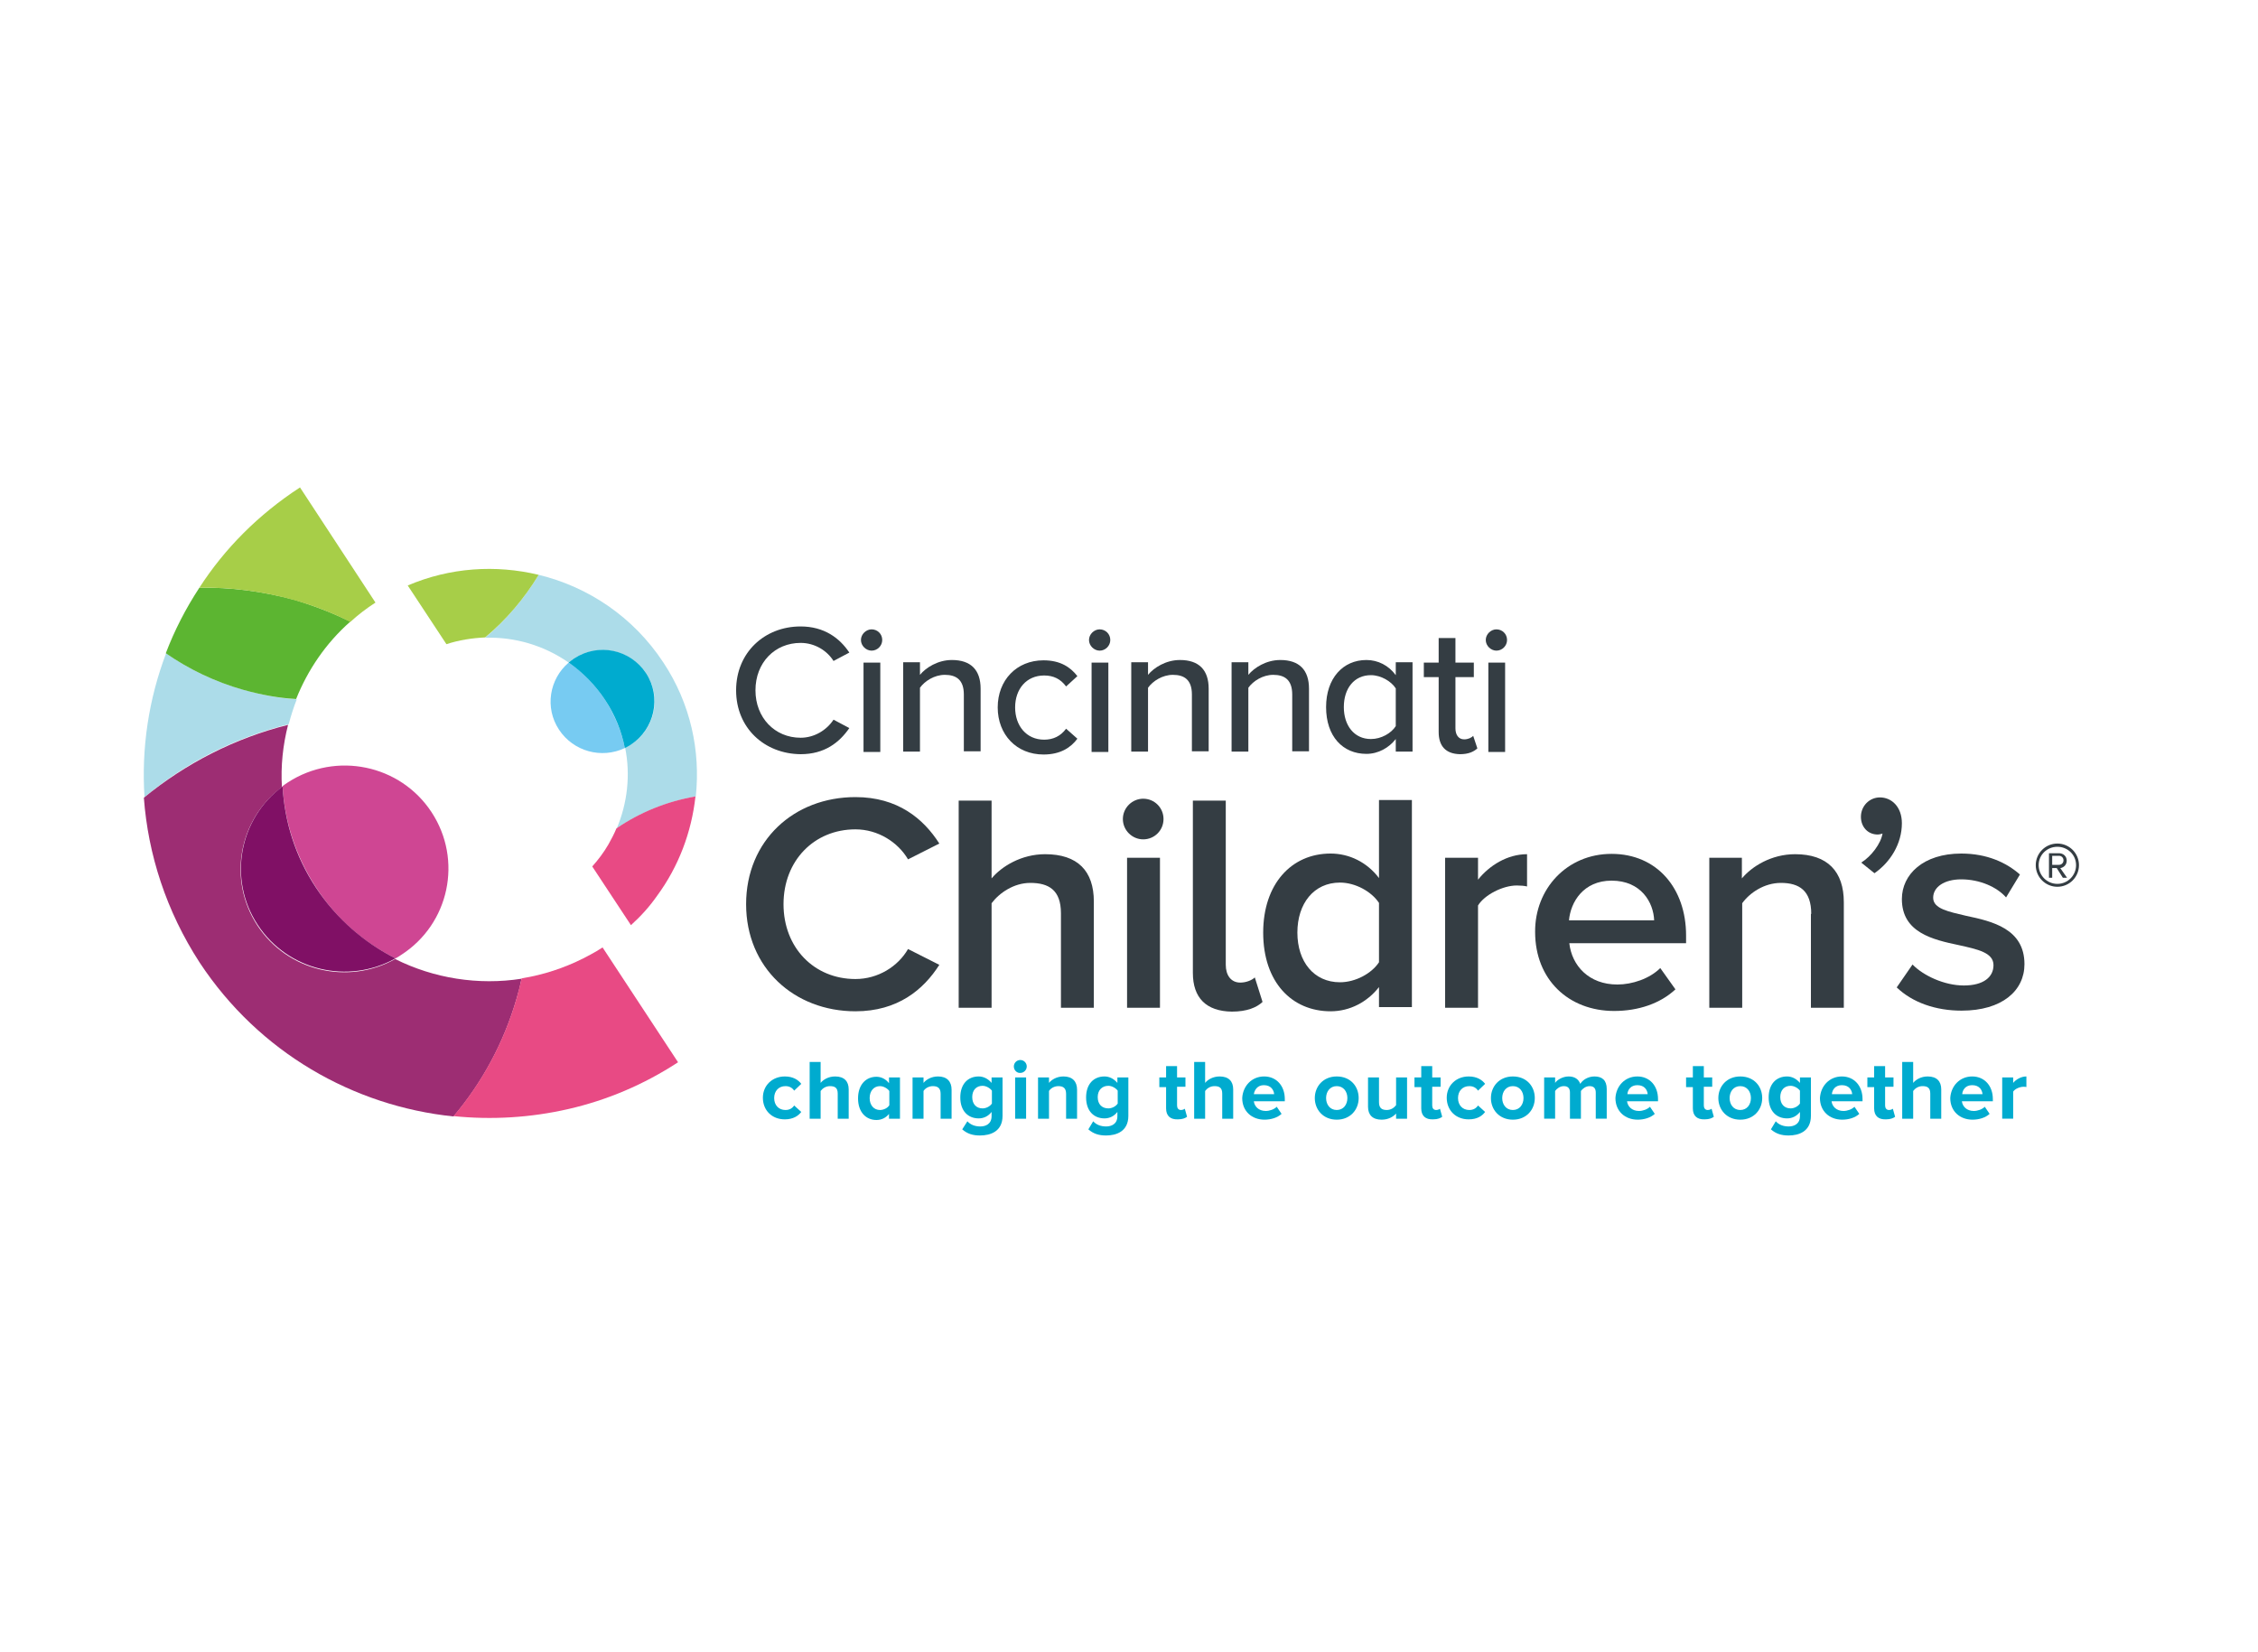 <?xml version="1.0" encoding="utf-8"?>
<!-- Generator: Adobe Illustrator 25.0.1, SVG Export Plug-In . SVG Version: 6.00 Build 0)  -->
<svg version="1.0" id="layer" xmlns="http://www.w3.org/2000/svg" xmlns:xlink="http://www.w3.org/1999/xlink" x="0px" y="0px"
	 viewBox="0 0 700 512" style="enable-background:new 0 0 700 512;" xml:space="preserve">
<style type="text/css">
	.st0{fill:#343D43;}
	.st1{fill:#00ABCF;}
	.st2{fill:#ACDCE9;}
	.st3{fill:#9D2D73;}
	.st4{fill:#5CB531;}
	.st5{fill:#A7CE48;}
	.st6{fill:#E84A84;}
	.st7{fill:#CF4693;}
	.st8{fill:#801065;}
	.st9{fill:#77CBF2;}
</style>
<g>
	<g>
		<path class="st0" d="M228.2,214c0-11.7,8.8-19.8,20-19.8c7.3,0,12.1,3.6,15.1,8.1l-4.9,2.6c-2-3.2-5.8-5.6-10.2-5.6
			c-8,0-14,6.1-14,14.7c0,8.5,6,14.7,14,14.7c4.3,0,8.1-2.4,10.2-5.6l4.9,2.6c-3.1,4.5-7.7,8.1-15.1,8.1
			C237,233.7,228.2,225.7,228.2,214"/>
		<path class="st0" d="M266.9,198.4c0-1.8,1.6-3.3,3.3-3.3c1.8,0,3.3,1.4,3.3,3.3c0,1.8-1.5,3.3-3.3,3.3
			C268.5,201.7,266.9,200.2,266.9,198.4 M267.7,205.4h5.2v27.7h-5.2V205.4z"/>
		<path class="st0" d="M298.8,215.3c0-4.6-2.4-6.1-5.9-6.1c-3.2,0-6.2,1.9-7.7,4V233H280v-27.7h5.2v3.9c1.8-2.2,5.5-4.6,9.9-4.6
			c5.9,0,8.9,3.1,8.9,8.9v19.4h-5.2V215.3"/>
		<path class="st0" d="M323.5,204.7c5.3,0,8.4,2.2,10.5,4.9l-3.5,3.2c-1.7-2.3-3.9-3.4-6.8-3.4c-5.5,0-9,4.2-9,9.9
			c0,5.7,3.5,10,9,10c2.8,0,5.1-1.1,6.8-3.4l3.5,3.1c-2,2.7-5.2,4.9-10.5,4.9c-8.4,0-14.2-6.2-14.2-14.6
			C309.3,210.9,315.1,204.7,323.5,204.7"/>
		<path class="st0" d="M337.6,198.4c0-1.8,1.6-3.3,3.3-3.3c1.8,0,3.3,1.4,3.3,3.3c0,1.8-1.5,3.3-3.3,3.3
			C339.2,201.7,337.6,200.2,337.6,198.4 M338.4,205.4h5.2v27.7h-5.2V205.4z"/>
		<path class="st0" d="M369.5,215.3c0-4.6-2.4-6.1-5.9-6.1c-3.2,0-6.2,1.9-7.7,4V233h-5.2v-27.7h5.2v3.9c1.8-2.2,5.5-4.6,9.9-4.6
			c5.9,0,8.9,3.1,8.9,8.9v19.4h-5.2L369.5,215.3"/>
		<path class="st0" d="M400.6,215.3c0-4.6-2.4-6.1-5.9-6.1c-3.2,0-6.2,1.9-7.7,4V233h-5.2v-27.7h5.2v3.9c1.8-2.2,5.5-4.6,9.9-4.6
			c5.9,0,8.9,3.1,8.9,8.9v19.4h-5.2L400.6,215.3"/>
		<path class="st0" d="M432.7,229.1c-2.1,2.7-5.4,4.6-9.1,4.6c-7.3,0-12.5-5.4-12.5-14.5c0-8.9,5.2-14.6,12.5-14.6
			c3.6,0,6.9,1.7,9.1,4.7v-4h5.2V233h-5.2V229.1 M432.7,213.4c-1.4-2.2-4.6-4.1-7.7-4.1c-5.2,0-8.4,4.1-8.4,9.9
			c0,5.7,3.2,9.9,8.4,9.9c3.2,0,6.3-1.8,7.7-4V213.4z"/>
		<path class="st0" d="M446,226.9v-17h-4.6v-4.5h4.6v-7.6h5.2v7.6h5.7v4.5h-5.7v15.9c0,1.9,0.9,3.4,2.7,3.4c1.2,0,2.3-0.5,2.8-1.1
			l1.3,3.9c-1.1,1-2.7,1.8-5.4,1.8C448.2,233.7,446,231.3,446,226.9"/>
		<path class="st0" d="M460.6,198.4c0-1.8,1.6-3.3,3.3-3.3c1.8,0,3.3,1.4,3.3,3.3c0,1.8-1.5,3.3-3.3,3.3
			C462.2,201.7,460.6,200.2,460.6,198.4 M461.4,205.4h5.2v27.7h-5.2V205.4z"/>
		<path class="st0" d="M231.3,280.3c0-19.7,14.8-33.2,33.9-33.2c13.1,0,21.1,6.7,26,14.4l-9.7,4.9c-3.1-5.3-9.3-9.3-16.3-9.3
			c-12.8,0-22.3,9.7-22.3,23.2s9.5,23.2,22.3,23.2c7,0,13.2-3.9,16.3-9.3l9.7,4.9c-4.9,7.7-12.9,14.4-26,14.4
			C246.2,313.5,231.3,300,231.3,280.3"/>
		<path class="st0" d="M328.9,283.1c0-7.2-3.8-9.4-9.5-9.4c-5.1,0-9.6,3.1-12,6.3v32.4h-10.2v-64.2h10.2v24.1
			c3.1-3.7,9.2-7.5,16.6-7.5c10.1,0,15.1,5.2,15.1,14.7v32.9h-10.2V283.1"/>
		<path class="st0" d="M348.1,253.9c0-3.5,2.9-6.3,6.3-6.3c3.5,0,6.3,2.8,6.3,6.3s-2.8,6.3-6.3,6.3
			C351,260.2,348.1,257.4,348.1,253.9 M349.4,265.9h10.2v46.5h-10.2V265.9z"/>
		<path class="st0" d="M369.8,301.6v-53.4H380v50.9c0,3.2,1.6,5.5,4.5,5.5c1.9,0,3.7-0.8,4.5-1.6l2.4,7.6c-1.8,1.7-4.8,3-9.5,3
			C373.9,313.5,369.8,309.3,369.8,301.6"/>
		<path class="st0" d="M427.5,306c-3.6,4.6-9,7.5-15,7.5c-12,0-20.9-9-20.9-24.4c0-15,8.7-24.5,20.9-24.5c5.8,0,11.3,2.7,15,7.6V248
			h10.2v64.2h-10.2V306 M427.5,279.9c-2.3-3.5-7.3-6.3-12.1-6.3c-8.1,0-13.2,6.5-13.2,15.5s5.1,15.4,13.2,15.4
			c4.8,0,9.8-2.7,12.1-6.2V279.9z"/>
		<path class="st0" d="M448,265.9h10.2v6.8c3.5-4.4,9.1-7.9,15.2-7.9v10c-0.9-0.2-1.9-0.3-3.2-0.3c-4.3,0-10,2.9-12,6.2v31.7H448
			V265.9"/>
		<path class="st0" d="M499.6,264.7c14.1,0,23.1,10.7,23.1,25.3v2.4h-36.2c0.8,7,6.1,12.8,14.9,12.8c4.6,0,10-1.8,13.3-5.1l4.7,6.6
			c-4.7,4.4-11.5,6.7-19,6.7c-14.1,0-24.5-9.7-24.5-24.5C475.8,275.6,485.7,264.7,499.6,264.7 M486.4,285.3h26.4
			c-0.2-5.5-4-12.3-13.2-12.3C490.9,273,486.9,279.6,486.4,285.3z"/>
		<path class="st0" d="M561.5,283.3c0-7.2-3.7-9.6-9.4-9.6c-5.2,0-9.7,3.1-12,6.3v32.4h-10.2v-46.5H540v6.4
			c3.1-3.7,9.1-7.5,16.5-7.5c10.1,0,15.1,5.4,15.1,14.9v32.7h-10.2v-29.1"/>
		<path class="st0" d="M577,267.4c3.1-1.9,6.1-5.9,6.6-9c-0.2,0.1-1,0.3-1.5,0.3c-3,0-5.2-2.3-5.2-5.5c0-3.3,2.6-6,5.9-6
			c3.6,0,6.8,2.9,6.8,8c0,6.4-3.6,12.1-8.5,15.5L577,267.4"/>
		<path class="st0" d="M592.9,299c3.3,3.4,9.8,6.5,15.9,6.5c6.1,0,9.2-2.6,9.2-6.3c0-3.9-4.9-4.9-10.7-6.2
			c-8.1-1.7-17.7-3.9-17.7-14.3c0-7.6,6.6-14.1,18.4-14.1c8,0,14,2.8,18.2,6.5l-4.3,7.1c-2.8-3.2-8.1-5.6-13.9-5.6
			c-5.3,0-8.7,2.4-8.7,5.7c0,3.4,4.7,4.3,10.2,5.6c8.1,1.7,18.1,4,18.1,15c0,8.2-6.9,14.4-19.5,14.4c-8,0-15.2-2.5-20.1-7.2
			L592.9,299"/>
		<path class="st1" d="M243.3,333.7c2.6,0,4.2,1.1,5.1,2.3l-2.2,2.1c-0.6-0.9-1.5-1.4-2.7-1.4c-2.1,0-3.5,1.5-3.5,3.7
			s1.4,3.7,3.5,3.7c1.2,0,2.1-0.5,2.7-1.4l2.2,2c-0.9,1.2-2.5,2.3-5.1,2.3c-4,0-6.8-2.8-6.8-6.7
			C236.5,336.5,239.4,333.7,243.3,333.7"/>
		<path class="st1" d="M259.7,339c0-1.8-0.9-2.3-2.4-2.3c-1.3,0-2.3,0.7-2.9,1.5v8.6H251v-17.6h3.4v6.5c0.8-1,2.4-2,4.5-2
			c2.8,0,4.2,1.5,4.2,4v9.1h-3.4V339"/>
		<path class="st1" d="M275.7,345.2c-1,1.3-2.4,2-4,2c-3.2,0-5.7-2.4-5.7-6.7c0-4.2,2.4-6.7,5.7-6.7c1.5,0,2.9,0.7,3.9,2V334h3.4
			v12.8h-3.4v-1.6 M275.7,338.2c-0.6-0.8-1.8-1.5-2.9-1.5c-1.9,0-3.2,1.5-3.2,3.7s1.3,3.7,3.2,3.7c1.1,0,2.4-0.6,2.9-1.5V338.2z"/>
		<path class="st1" d="M291.6,339.1c0-1.8-0.9-2.4-2.4-2.4c-1.3,0-2.4,0.7-2.9,1.5v8.6h-3.4V334h3.4v1.7c0.8-1,2.4-2,4.5-2
			c2.8,0,4.2,1.6,4.2,4.1v9h-3.4L291.6,339.1"/>
		<path class="st1" d="M299.9,347.6c1,1.1,2.4,1.6,4,1.6s3.5-0.7,3.5-3.2v-1.3c-1,1.3-2.4,2-4,2c-3.2,0-5.7-2.2-5.7-6.5
			c0-4.2,2.4-6.5,5.7-6.5c1.5,0,2.9,0.7,4,2V334h3.4v11.9c0,4.9-3.8,6.1-7,6.1c-2.2,0-3.9-0.5-5.5-1.9L299.9,347.6 M307.5,338.1
			c-0.6-0.8-1.8-1.5-2.9-1.5c-1.9,0-3.2,1.3-3.2,3.5s1.3,3.5,3.2,3.5c1.1,0,2.3-0.6,2.9-1.5V338.1z"/>
		<path class="st1" d="M314.3,330.6c0-1.1,0.9-2,2-2s2,0.9,2,2s-0.9,2-2,2C315.3,332.7,314.3,331.8,314.3,330.6 M314.7,334h3.4v12.8
			h-3.4V334z"/>
		<path class="st1" d="M330.5,339.1c0-1.8-0.9-2.4-2.4-2.4c-1.3,0-2.4,0.7-2.9,1.5v8.6h-3.4V334h3.4v1.7c0.8-1,2.4-2,4.5-2
			c2.8,0,4.2,1.6,4.2,4.1v9h-3.4L330.5,339.1"/>
		<path class="st1" d="M338.9,347.6c1,1.1,2.4,1.6,4,1.6s3.5-0.7,3.5-3.2v-1.3c-1,1.3-2.4,2-4,2c-3.2,0-5.7-2.2-5.7-6.5
			c0-4.2,2.4-6.5,5.7-6.5c1.5,0,2.9,0.7,4,2V334h3.4v11.9c0,4.9-3.8,6.1-6.9,6.1c-2.2,0-3.9-0.5-5.5-1.9L338.9,347.6 M346.5,338.1
			c-0.6-0.8-1.8-1.5-2.9-1.5c-1.9,0-3.3,1.3-3.3,3.5s1.3,3.5,3.3,3.5c1.1,0,2.3-0.6,2.9-1.5V338.1z"/>
		<path class="st1" d="M361.5,343.6V337h-2.1v-3h2.1v-3.5h3.4v3.5h2.6v2.9h-2.6v5.8c0,0.8,0.4,1.4,1.2,1.4c0.5,0,1-0.2,1.2-0.4
			l0.7,2.5c-0.5,0.4-1.4,0.8-2.8,0.8C362.8,347.1,361.5,345.9,361.5,343.6"/>
		<path class="st1" d="M378.9,339c0-1.8-0.9-2.3-2.4-2.3c-1.3,0-2.3,0.7-2.9,1.5v8.6h-3.4v-17.6h3.4v6.5c0.8-1,2.4-2,4.5-2
			c2.8,0,4.2,1.5,4.2,4v9.1h-3.4L378.9,339"/>
		<path class="st1" d="M391.9,333.7c3.8,0,6.4,2.9,6.4,7v0.7h-9.6c0.2,1.6,1.5,3,3.7,3c1.2,0,2.6-0.5,3.4-1.3l1.5,2.2
			c-1.3,1.2-3.3,1.8-5.3,1.8c-3.9,0-6.9-2.6-6.9-6.7C385.3,336.7,388,333.7,391.9,333.7 M388.7,339.2h6.3c-0.1-1.2-0.9-2.8-3.2-2.8
			C389.8,336.4,388.9,337.9,388.7,339.2z"/>
		<path class="st1" d="M407.6,340.4c0-3.6,2.6-6.7,6.8-6.7c4.3,0,6.8,3.1,6.8,6.7s-2.6,6.7-6.8,6.7S407.6,344,407.6,340.4
			 M417.7,340.4c0-2-1.2-3.7-3.3-3.7c-2.1,0-3.3,1.7-3.3,3.7s1.2,3.7,3.3,3.7S417.7,342.4,417.7,340.4z"/>
		<path class="st1" d="M432.8,345.2c-0.9,1-2.4,1.9-4.5,1.9c-2.8,0-4.2-1.5-4.2-4V334h3.4v7.7c0,1.8,0.9,2.4,2.4,2.4
			c1.3,0,2.3-0.7,2.9-1.5V334h3.4v12.8h-3.4L432.8,345.2"/>
		<path class="st1" d="M440.6,343.6V337h-2.1v-3h2.1v-3.5h3.4v3.5h2.6v2.9H444v5.8c0,0.8,0.4,1.4,1.2,1.4c0.5,0,1-0.2,1.2-0.4
			l0.7,2.5c-0.5,0.4-1.4,0.8-2.8,0.8C441.9,347.1,440.6,345.9,440.6,343.6"/>
		<path class="st1" d="M455.3,333.7c2.6,0,4.2,1.1,5.1,2.3l-2.2,2.1c-0.6-0.9-1.5-1.4-2.7-1.4c-2.1,0-3.5,1.5-3.5,3.7
			s1.4,3.7,3.5,3.7c1.2,0,2.1-0.5,2.7-1.4l2.2,2c-0.9,1.2-2.4,2.3-5.1,2.3c-4,0-6.8-2.8-6.8-6.7
			C448.5,336.5,451.4,333.7,455.3,333.7"/>
		<path class="st1" d="M462.2,340.4c0-3.6,2.6-6.7,6.8-6.7c4.3,0,6.8,3.1,6.8,6.7s-2.6,6.7-6.8,6.7
			C464.8,347.1,462.2,344,462.2,340.4 M472.3,340.4c0-2-1.2-3.7-3.3-3.7c-2.1,0-3.3,1.7-3.3,3.7s1.2,3.7,3.3,3.7
			C471.1,344.1,472.3,342.4,472.3,340.4z"/>
		<path class="st1" d="M494.7,338.7c0-1.2-0.5-2-1.9-2c-1.2,0-2.2,0.8-2.7,1.5v8.6h-3.4v-8.1c0-1.2-0.5-2-1.9-2
			c-1.2,0-2.2,0.8-2.7,1.5v8.6h-3.4V334h3.4v1.7c0.5-0.8,2.2-2,4.2-2c1.9,0,3.1,0.9,3.6,2.3c0.7-1.2,2.4-2.3,4.4-2.3
			c2.4,0,3.8,1.2,3.8,3.9v9.2h-3.4V338.7"/>
		<path class="st1" d="M507.6,333.7c3.8,0,6.4,2.9,6.4,7v0.7h-9.6c0.2,1.6,1.5,3,3.7,3c1.2,0,2.6-0.5,3.4-1.3l1.5,2.2
			c-1.3,1.2-3.3,1.8-5.3,1.8c-3.9,0-6.9-2.6-6.9-6.7C501,336.7,503.7,333.7,507.6,333.7 M504.5,339.2h6.3c-0.1-1.2-0.9-2.8-3.2-2.8
			C505.5,336.4,504.6,337.9,504.5,339.2z"/>
		<path class="st1" d="M524.8,343.6V337h-2.1v-3h2.1v-3.5h3.4v3.5h2.6v2.9h-2.6v5.8c0,0.8,0.4,1.4,1.2,1.4c0.5,0,1-0.2,1.2-0.4
			l0.7,2.5c-0.5,0.4-1.4,0.8-2.8,0.8C526.1,347.1,524.8,345.9,524.8,343.6"/>
		<path class="st1" d="M532.7,340.4c0-3.6,2.6-6.7,6.8-6.7c4.3,0,6.8,3.1,6.8,6.7s-2.6,6.7-6.8,6.7S532.7,344,532.7,340.4
			 M542.8,340.4c0-2-1.2-3.7-3.3-3.7s-3.3,1.7-3.3,3.7s1.2,3.7,3.3,3.7S542.8,342.4,542.8,340.4z"/>
		<path class="st1" d="M550.5,347.6c1,1.1,2.4,1.6,4,1.6s3.5-0.7,3.5-3.2v-1.3c-1,1.3-2.4,2-4,2c-3.2,0-5.7-2.2-5.7-6.5
			c0-4.2,2.4-6.5,5.7-6.5c1.5,0,2.9,0.7,4,2V334h3.4v11.9c0,4.9-3.8,6.1-6.9,6.1c-2.2,0-3.9-0.5-5.5-1.9L550.5,347.6 M558,338.1
			c-0.6-0.8-1.8-1.5-2.9-1.5c-1.9,0-3.2,1.3-3.2,3.5s1.3,3.5,3.2,3.5c1.1,0,2.3-0.6,2.9-1.5V338.1z"/>
		<path class="st1" d="M571,333.7c3.8,0,6.4,2.9,6.4,7v0.7h-9.6c0.2,1.6,1.5,3,3.7,3c1.2,0,2.6-0.5,3.4-1.3l1.5,2.2
			c-1.3,1.2-3.3,1.8-5.3,1.8c-3.9,0-6.9-2.6-6.9-6.7C564.4,336.7,567.1,333.7,571,333.7 M567.9,339.2h6.3c-0.1-1.2-0.9-2.8-3.2-2.8
			C568.9,336.4,568,337.9,567.9,339.2z"/>
		<path class="st1" d="M581,343.6V337h-2.1v-3h2.1v-3.5h3.4v3.5h2.6v2.9h-2.6v5.8c0,0.8,0.4,1.4,1.2,1.4c0.5,0,1-0.2,1.2-0.4
			l0.7,2.5c-0.5,0.4-1.4,0.8-2.8,0.8C582.3,347.1,581,345.9,581,343.6"/>
		<path class="st1" d="M598.4,339c0-1.8-0.9-2.3-2.4-2.3c-1.3,0-2.3,0.7-2.9,1.5v8.6h-3.4v-17.6h3.4v6.5c0.8-1,2.4-2,4.5-2
			c2.8,0,4.2,1.5,4.2,4v9.1h-3.4L598.4,339"/>
		<path class="st1" d="M611.4,333.7c3.8,0,6.4,2.9,6.4,7v0.7h-9.6c0.2,1.6,1.5,3,3.7,3c1.2,0,2.6-0.5,3.4-1.3l1.5,2.2
			c-1.3,1.2-3.3,1.8-5.3,1.8c-3.9,0-6.9-2.6-6.9-6.7C604.8,336.7,607.5,333.7,611.4,333.7 M608.3,339.2h6.3
			c-0.1-1.2-0.9-2.8-3.2-2.8C609.3,336.4,608.4,337.9,608.3,339.2z"/>
		<path class="st1" d="M620.7,334h3.4v1.7c0.9-1.1,2.5-2,4.1-2v3.3c-0.2-0.1-0.6-0.1-0.9-0.1c-1.1,0-2.6,0.6-3.2,1.5v8.4h-3.4
			L620.7,334"/>
	</g>
</g>
<g>
	<g>
		<path class="st2" d="M167,178.2c-4.5,7.4-10.1,14-16.6,19.5c9.2-0.3,18.3,2.4,25.9,7.7c0.5-0.4,1.1-0.9,1.7-1.3
			c7.4-4.8,17.4-2.7,22.3,4.6c4.9,7.4,2.8,17.3-4.7,22.1c-0.6,0.4-1.2,0.7-1.8,1c1.7,8.4,0.7,17.2-2.6,25c7.3-5,15.7-8.4,24.5-9.9
			c1.5-14.1-1.6-28.8-10.1-41.6C196.3,191.2,182.3,181.9,167,178.2"/>
		<path class="st2" d="M51.5,202.5c-5.4,14.2-7.7,29.4-6.7,44.6c12.9-10.8,28.2-18.5,44.7-22.6c0.7-2.6,1.5-5.2,2.5-7.7
			c-5.4-0.4-10.8-1.3-16.2-2.9C66.7,211.4,58.6,207.5,51.5,202.5"/>
	</g>
</g>
<g>
	<g>
		<path class="st3" d="M61.9,298.4c18.4,27.9,47.7,44.5,78.7,47.7c8.8-10.4,15.6-22.8,19.6-36.7c0.6-2,1.1-4,1.5-6
			c-13.4,2.1-27.2-0.1-39.2-6.1c-14.6,8.2-33.4,3.8-42.7-10.4C70.5,272.7,74,254,87.4,244c-0.4-6.5,0.3-13,1.9-19.3
			c-16.4,4.1-31.7,11.9-44.7,22.6C45.9,264.8,51.5,282.4,61.9,298.4"/>
		<path class="st4" d="M61.8,182.2c-4.2,6.4-7.7,13.2-10.4,20.3c7.2,5,15.3,8.9,24.2,11.4c5.4,1.5,10.8,2.5,16.2,2.8
			c3.6-9,9.2-17.3,16.8-24c-5.5-2.7-11.4-5-17.5-6.8C81.4,183.3,71.5,182,61.8,182.2"/>
		<path class="st5" d="M91.1,186c6.1,1.7,12,4,17.5,6.8c2.4-2.2,5-4.2,7.8-6L93,151.1c-12.9,8.4-23.4,19-31.2,31.1
			C71.5,182,81.4,183.3,91.1,186"/>
		<path class="st5" d="M167,178.2c-13.3-3.2-27.5-2.3-40.6,3.3l12,18.2c3.9-1.3,8-1.9,12-2.1C156.9,192.2,162.5,185.6,167,178.2"/>
		<path class="st6" d="M203.7,277.7c6.7-9.1,10.7-19.8,11.9-30.8c-8.8,1.5-17.2,4.9-24.5,9.9c-0.7,1.7-1.6,3.4-2.5,5
			c-1.4,2.4-3.1,4.7-5,6.8l12,18.2C198.7,284,201.4,281,203.7,277.7"/>
		<path class="st6" d="M186.8,293.7c-1.2,0.8-2.4,1.5-3.7,2.2c-6,3.3-12.3,5.6-18.7,6.9c-0.9,0.2-1.8,0.3-2.7,0.5c-0.4,2-1,4-1.5,6
			c-4,13.9-10.8,26.3-19.6,36.7c11.8,1.2,23.8,0.5,35.6-2.2s23.3-7.5,34-14.5L186.8,293.7"/>
		<path class="st7" d="M122.6,297.1c0.6-0.3,1.2-0.7,1.8-1.1c14.9-9.6,19.1-29.4,9.4-44.2c-9.7-14.8-29.6-18.9-44.5-9.3
			c-0.6,0.4-1.2,0.8-1.7,1.2c0.6,10.8,4,21.6,10.3,31.3C104.2,284.8,112.8,292.2,122.6,297.1"/>
		<path class="st8" d="M79.9,286.7c9.3,14.2,28,18.6,42.7,10.4c-9.7-4.9-18.3-12.3-24.7-22c-6.4-9.7-9.7-20.5-10.3-31.3
			C74.1,253.8,70.6,272.6,79.9,286.7"/>
		<path class="st9" d="M176.3,205.4c-6,5.1-7.5,14-3,20.8s13.2,9.1,20.4,5.7c-1-5.2-3.1-10.2-6.1-14.9
			C184.5,212.3,180.7,208.4,176.3,205.4"/>
		<path class="st1" d="M200.3,208.7c-4.9-7.4-14.8-9.5-22.3-4.6c-0.6,0.4-1.1,0.8-1.7,1.3c4.3,3,8.2,6.9,11.3,11.6s5.1,9.7,6.1,14.9
			c0.6-0.3,1.2-0.6,1.8-1C203,226,205.1,216.1,200.3,208.7"/>
		<path class="st0" d="M631.1,268.2c0-3.7,3-6.7,6.7-6.7s6.7,3,6.7,6.7s-3,6.7-6.7,6.7C634.1,274.9,631.1,271.9,631.1,268.2
			 M632,268.2c0,3.2,2.6,5.8,5.8,5.8s5.8-2.6,5.8-5.8c0-3.2-2.6-5.7-5.8-5.7S632,265,632,268.2z M637.6,269.1h-1.4v3h-1v-7.6h3.1
			c1.3,0,2.4,0.9,2.4,2.3c0,1.7-1.5,2.3-2,2.3l2.1,3h-1.3L637.6,269.1z M636.2,265.3v2.8h2.1c0.8,0,1.4-0.6,1.4-1.4
			s-0.6-1.4-1.4-1.4H636.2z"/>
	</g>
</g>
</svg>
